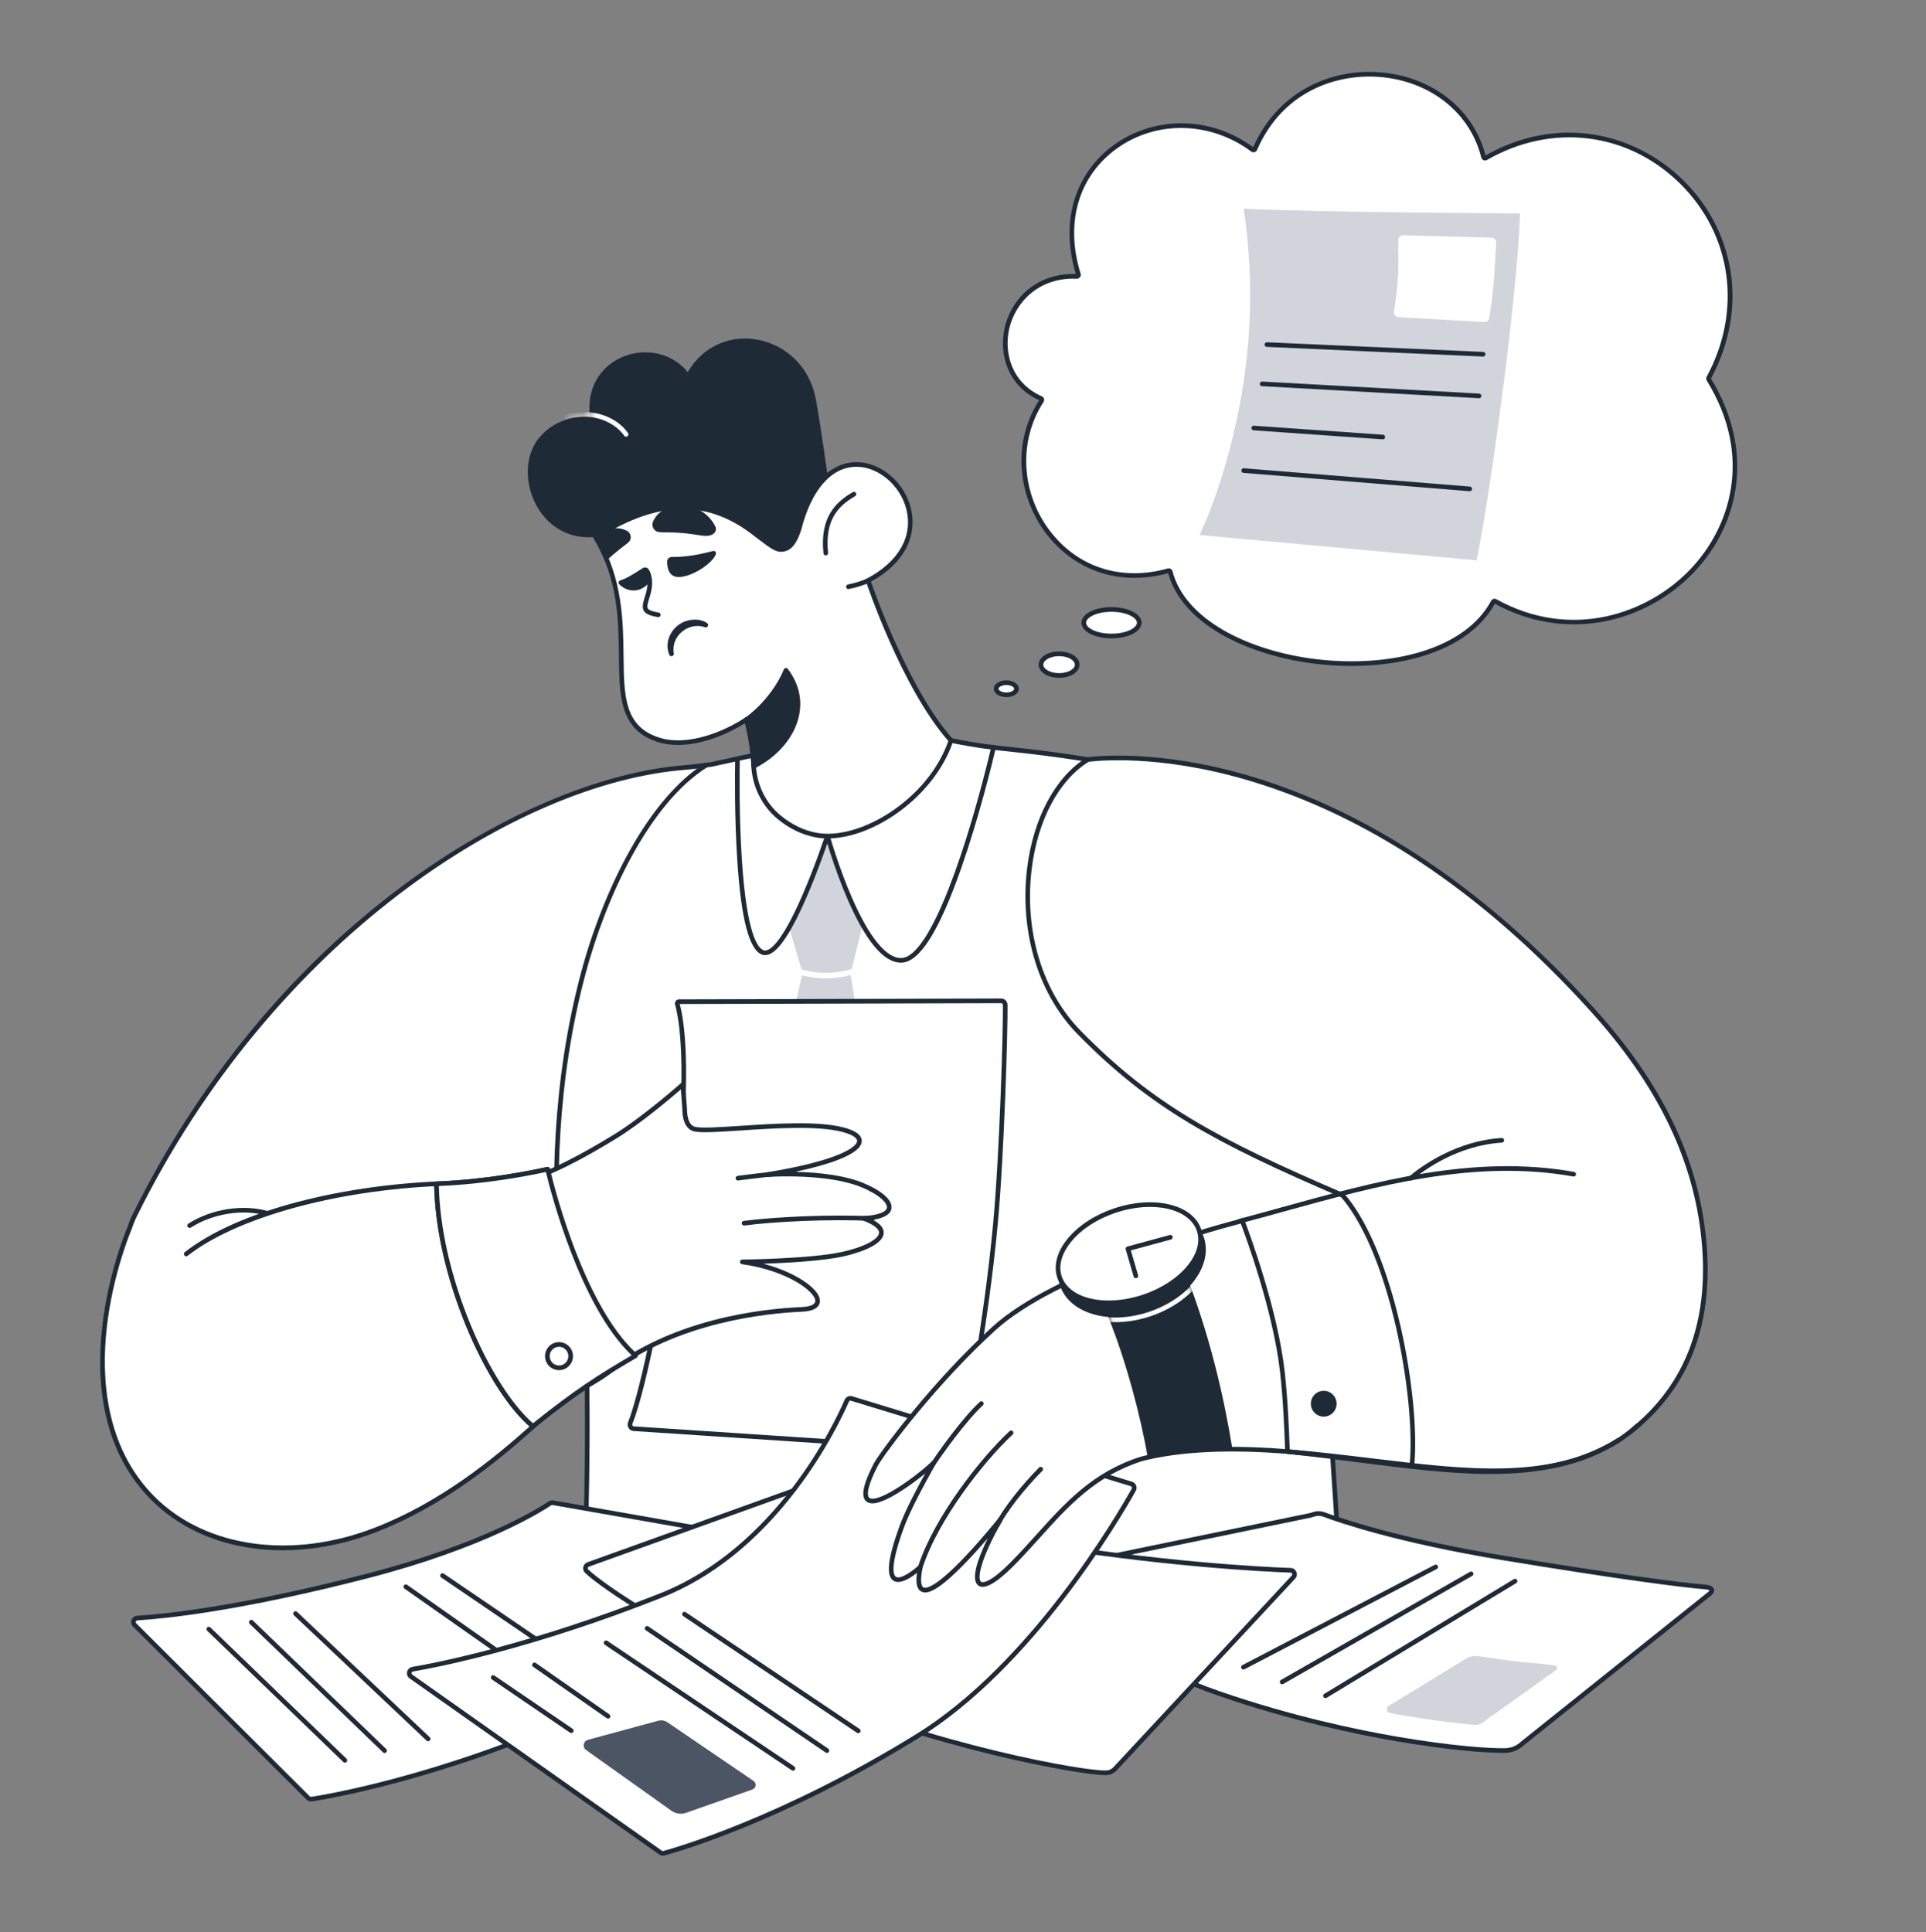 <svg width="302" height="303" viewBox="0 0 302 303" fill="none" xmlns="http://www.w3.org/2000/svg">
<rect x="0" y="0" width="302" height="303" fill="#808080" stroke="none"/>
<g clip-path="url(#clip0_608_2913)">
<path d="M168.844 43.338C157.025 42.857 153.558 58.22 163.209 62.484C163.242 62.498 163.272 62.52 163.295 62.547C163.319 62.573 163.337 62.605 163.348 62.64C163.358 62.674 163.36 62.711 163.355 62.747C163.35 62.782 163.337 62.816 163.317 62.847C155.03 75.55 166.261 94.262 183.195 89.499C183.226 89.49 183.259 89.487 183.292 89.491C183.324 89.495 183.356 89.506 183.384 89.522C183.412 89.538 183.437 89.56 183.457 89.587C183.477 89.613 183.491 89.643 183.499 89.674C187.628 105.64 225.85 109.897 234.125 94.391C234.14 94.363 234.161 94.337 234.186 94.316C234.211 94.296 234.24 94.28 234.271 94.271C234.302 94.262 234.335 94.259 234.367 94.262C234.4 94.266 234.431 94.276 234.459 94.292C256.218 106.326 282.25 82.732 267.935 59.499C267.913 59.462 267.9 59.42 267.899 59.377C267.898 59.334 267.908 59.291 267.928 59.253C280.49 35.984 255.48 11.864 232.979 24.769C232.946 24.788 232.909 24.799 232.871 24.801C232.833 24.803 232.795 24.797 232.76 24.782C232.725 24.767 232.694 24.744 232.669 24.714C232.645 24.685 232.627 24.651 232.618 24.613C228.706 8.83 204.164 6.317 196.775 23.366C196.76 23.4 196.738 23.431 196.71 23.455C196.682 23.479 196.649 23.497 196.613 23.507C196.577 23.516 196.54 23.518 196.503 23.511C196.467 23.504 196.432 23.488 196.403 23.466C182.914 13.453 163.356 24.558 169.091 43.017C169.103 43.055 169.106 43.096 169.099 43.135C169.092 43.174 169.075 43.211 169.051 43.242C169.027 43.274 168.996 43.299 168.96 43.316C168.924 43.333 168.884 43.34 168.844 43.338Z" fill="white"/>
<path d="M211.91 104.436C210.074 104.436 208.206 104.325 206.34 104.102C200.784 103.435 195.503 101.785 191.47 99.454C187.041 96.894 184.176 93.586 183.177 89.883C179.274 90.958 175.382 90.851 171.916 89.573C168.712 88.391 165.911 86.25 163.817 83.381C161.693 80.471 160.407 76.903 160.196 73.335C159.972 69.56 160.92 65.907 162.937 62.763C157.922 60.474 156.608 55.409 157.539 51.376C158.09 48.99 159.409 46.851 161.253 45.353C163.276 43.709 165.847 42.886 168.694 42.967C167.418 38.762 167.377 34.626 168.578 30.997C169.691 27.63 171.828 24.745 174.757 22.656C177.763 20.511 181.488 19.331 185.249 19.331H185.28C189.275 19.338 193.151 20.635 196.5 23.084C198.303 19 201.228 15.763 204.968 13.717C208.425 11.825 212.404 11.005 216.473 11.345C224.625 12.028 231.068 17.135 232.934 24.374C238.273 21.348 244.095 20.21 249.779 21.083C255.007 21.886 260.019 24.419 263.891 28.218C267.817 32.069 270.377 36.902 271.295 42.195C272.286 47.913 271.244 53.85 268.282 59.366C271.55 64.697 272.915 70.447 272.229 75.998C271.601 81.084 269.324 85.824 265.644 89.706C261.848 93.711 256.797 96.47 251.422 97.475C245.612 98.562 239.725 97.592 234.389 94.67C232.34 98.427 228.414 101.275 223.029 102.909C219.704 103.918 215.881 104.435 211.91 104.435V104.436ZM183.263 89.123C183.369 89.124 183.473 89.152 183.565 89.205C183.636 89.245 183.697 89.3 183.747 89.365C183.796 89.43 183.832 89.504 183.852 89.583C184.771 93.139 187.532 96.333 191.834 98.82C195.783 101.103 200.966 102.721 206.427 103.375C212.228 104.071 218.049 103.657 222.818 102.209C228.065 100.617 231.864 97.854 233.804 94.219C233.842 94.147 233.893 94.084 233.956 94.033C234.019 93.981 234.091 93.943 234.169 93.92C234.246 93.897 234.327 93.89 234.407 93.898C234.487 93.907 234.565 93.932 234.635 93.972C246.401 100.479 258.422 96.265 265.116 89.202C271.178 82.806 275.021 71.695 267.625 59.691C267.569 59.6 267.538 59.495 267.535 59.388C267.532 59.28 267.557 59.174 267.608 59.079C273.224 48.677 271.565 36.768 263.382 28.741C255.18 20.695 243.318 19.261 233.16 25.086C233.078 25.134 232.986 25.161 232.892 25.167C232.798 25.172 232.704 25.156 232.617 25.118C232.53 25.081 232.453 25.024 232.392 24.952C232.33 24.88 232.287 24.794 232.265 24.702C230.527 17.691 224.304 12.735 216.412 12.074C209.72 11.514 201.134 14.224 197.109 23.512C197.072 23.597 197.017 23.672 196.948 23.732C196.878 23.793 196.796 23.836 196.707 23.86C196.618 23.884 196.525 23.887 196.435 23.87C196.345 23.853 196.259 23.815 196.186 23.76C189.819 19.034 181.377 18.829 175.179 23.252C169.107 27.584 166.961 34.932 169.439 42.908C169.468 43.002 169.474 43.102 169.457 43.198C169.44 43.295 169.4 43.386 169.341 43.464C169.281 43.542 169.203 43.605 169.114 43.646C169.025 43.688 168.928 43.708 168.829 43.704C162.827 43.459 159.19 47.464 158.249 51.541C157.378 55.313 158.62 60.057 163.356 62.149C163.437 62.185 163.51 62.238 163.569 62.305C163.628 62.372 163.672 62.452 163.697 62.537C163.722 62.623 163.729 62.712 163.716 62.8C163.703 62.888 163.671 62.972 163.622 63.047C159.742 68.994 160.057 76.992 164.405 82.949C168.749 88.9 175.736 91.217 183.096 89.147C183.151 89.131 183.207 89.123 183.263 89.123L183.263 89.123Z" fill="#1F2A37"/>
<path d="M166.066 105.927C167.636 105.927 168.908 105.166 168.908 104.228C168.908 103.29 167.636 102.529 166.066 102.529C164.496 102.529 163.223 103.29 163.223 104.228C163.223 105.166 164.496 105.927 166.066 105.927Z" fill="white"/>
<path d="M166.066 106.293C164.268 106.293 162.859 105.386 162.859 104.228C162.859 103.07 164.268 102.164 166.066 102.164C167.864 102.164 169.273 103.07 169.273 104.228C169.273 105.386 167.864 106.293 166.066 106.293ZM166.066 102.895C164.584 102.895 163.588 103.584 163.588 104.228C163.588 104.872 164.584 105.561 166.066 105.561C167.548 105.561 168.544 104.872 168.544 104.228C168.544 103.584 167.548 102.895 166.066 102.895Z" fill="#1F2A37"/>
<path d="M157.795 108.956C158.678 108.956 159.394 108.532 159.394 108.008C159.394 107.485 158.678 107.06 157.795 107.06C156.912 107.06 156.196 107.485 156.196 108.008C156.196 108.532 156.912 108.956 157.795 108.956Z" fill="white"/>
<path d="M157.795 109.322C156.694 109.322 155.832 108.745 155.832 108.008C155.832 107.271 156.694 106.694 157.795 106.694C158.896 106.694 159.759 107.271 159.759 108.008C159.759 108.745 158.896 109.322 157.795 109.322H157.795ZM157.795 107.426C157.042 107.426 156.561 107.771 156.561 108.008C156.561 108.246 157.042 108.591 157.795 108.591C158.549 108.591 159.03 108.246 159.03 108.008C159.03 107.771 158.549 107.426 157.795 107.426Z" fill="#1F2A37"/>
<path d="M174.284 99.737C176.688 99.737 178.636 98.805 178.636 97.655C178.636 96.505 176.688 95.573 174.284 95.573C171.88 95.573 169.932 96.505 169.932 97.655C169.932 98.805 171.88 99.737 174.284 99.737Z" fill="white"/>
<path d="M174.284 100.103C171.639 100.103 169.567 99.028 169.567 97.655C169.567 96.282 171.639 95.207 174.284 95.207C176.929 95.207 179.001 96.282 179.001 97.655C179.001 99.028 176.929 100.103 174.284 100.103ZM174.284 95.939C171.934 95.939 170.296 96.843 170.296 97.655C170.296 98.467 171.934 99.372 174.284 99.372C176.634 99.372 178.272 98.467 178.272 97.655C178.272 96.843 176.634 95.939 174.284 95.939Z" fill="#1F2A37"/>
</g>
<g clip-path="url(#clip1_608_2913)">
<path d="M267.023 193.131C265.679 182.078 260.857 170.706 249.732 158.396C211.759 116.377 176.47 118.418 170.582 119.098C158.486 117.199 156.929 117.701 149.116 116.113C146.968 116.996 143.39 118.743 139.345 120.804C132.434 124.326 124.338 123.094 118.115 118.457C118.104 118.45 118.097 118.446 118.092 118.447L111.563 119.868C111.563 119.868 108.931 120.237 107.513 120.346C82.469 122.267 43.423 145.403 21.112 190.619C20.862 191.126 20.551 191.87 20.231 192.8V192.8C20.229 192.804 8.718 219.67 23.983 234.961C32.334 243.325 46.021 244.877 58.809 239.937C69.47 235.819 77.851 228.829 83.58 223.706C85.684 221.824 88.373 219.775 92.048 217.341C92.204 229.094 91.847 240.043 91.847 240.043C91.847 240.043 104.557 249.876 133.928 249.349C165.582 248.781 209.609 238.541 209.609 238.541C209.609 238.541 208.83 226.452 207.92 212.899L209.439 216.657L255.512 224.62C264.342 217.761 268.785 207.617 267.023 193.131Z" fill="white"/>
<path d="M131.7 249.733C117.658 249.733 107.719 247.321 101.754 245.237C94.927 242.853 91.756 240.433 91.624 240.331C91.579 240.296 91.542 240.25 91.518 240.198C91.493 240.146 91.481 240.088 91.483 240.031C91.487 239.923 91.825 229.373 91.693 218.015C88.466 220.176 85.887 222.131 83.821 223.978C77.69 229.46 69.322 236.267 58.939 240.277C52.517 242.758 45.859 243.63 39.684 242.799C33.344 241.946 27.826 239.325 23.726 235.218C20.195 231.682 17.798 227.236 16.602 222.004C15.649 217.833 15.453 213.158 16.021 208.107C16.975 199.619 19.764 192.97 19.893 192.665C20.188 191.812 20.505 191.028 20.786 190.458C31.001 169.756 45.623 151.946 63.071 138.954C77.881 127.927 94.07 121.012 107.485 119.983C108.824 119.88 111.294 119.538 111.499 119.51L118.015 118.091C118.024 118.089 118.032 118.087 118.04 118.086C118.111 118.076 118.219 118.081 118.332 118.165C124.693 122.904 132.682 123.791 139.181 120.479C143.73 118.161 147.027 116.578 148.978 115.776C149.044 115.749 149.117 115.742 149.188 115.756C153.295 116.591 155.709 116.85 158.766 117.179C161.499 117.472 164.897 117.838 170.589 118.73C173.512 118.399 183.907 117.723 198.237 122.388C206.382 125.04 214.502 128.99 222.371 134.128C231.954 140.385 241.25 148.468 250.001 158.152C255.413 164.14 259.46 170.004 262.373 176.077C265.025 181.608 266.665 187.172 267.384 193.087C268.245 200.174 267.638 206.492 265.578 211.866C263.625 216.964 260.313 221.351 255.735 224.908C255.695 224.939 255.649 224.961 255.6 224.974C255.551 224.986 255.5 224.988 255.451 224.979L209.377 217.016C209.316 217.006 209.259 216.98 209.211 216.941C209.163 216.902 209.125 216.852 209.102 216.794L208.434 215.141C209.268 227.61 209.964 238.404 209.971 238.518C209.977 238.604 209.952 238.689 209.9 238.759C209.849 238.828 209.775 238.877 209.691 238.896C209.581 238.922 198.503 241.488 183.701 244.091C170.036 246.494 150.309 249.419 133.934 249.713C133.179 249.727 132.433 249.733 131.7 249.733L131.7 249.733ZM92.215 239.862C92.914 240.359 96.108 242.499 102.037 244.565C108.252 246.73 118.83 249.255 133.922 248.985C163.812 248.448 205.284 239.154 209.226 238.255C208.68 229.811 208.123 221.367 207.557 212.924C207.552 212.837 207.577 212.752 207.628 212.682C207.68 212.613 207.754 212.564 207.838 212.544C207.922 212.525 208.011 212.536 208.087 212.576C208.164 212.616 208.224 212.682 208.256 212.762L209.699 216.333L255.416 224.234C264.517 217.096 268.301 206.647 266.663 193.175C265.197 181.123 259.571 169.826 249.463 158.641C233.482 140.957 216.172 128.993 198.013 123.081C183.741 118.435 173.44 119.134 170.623 119.46C170.591 119.463 170.558 119.463 170.526 119.457C164.822 118.562 161.421 118.197 158.688 117.903C155.64 117.575 153.226 117.316 149.152 116.492C147.207 117.3 143.964 118.859 139.51 121.129C132.803 124.546 124.58 123.665 118.015 118.836L111.64 120.224C111.631 120.226 111.622 120.228 111.613 120.229C111.505 120.244 108.954 120.6 107.541 120.709C80.928 122.75 42.806 147.475 21.437 190.781C21.167 191.328 20.861 192.087 20.574 192.919C20.571 192.927 20.568 192.935 20.565 192.944C20.536 193.01 17.69 199.728 16.74 208.214C15.869 215.998 16.463 226.913 24.24 234.703C32.205 242.681 45.723 244.602 58.678 239.597C68.951 235.629 77.253 228.875 83.338 223.434C85.547 221.459 88.331 219.366 91.848 217.037C91.903 217.001 91.966 216.98 92.031 216.977C92.096 216.974 92.16 216.989 92.218 217.019C92.276 217.05 92.324 217.095 92.358 217.151C92.392 217.207 92.41 217.271 92.411 217.336C92.554 228.117 92.262 238.342 92.215 239.862Z" fill="#1F2A37"/>
<path d="M135.22 145.232C134.662 147.476 134.104 149.717 133.546 151.961C130.83 152.759 128.136 152.723 125.683 152.031C125.007 149.746 124.331 147.459 123.655 145.173C124.215 144.389 124.745 143.583 125.24 142.756C127.341 138.719 128.871 135.226 129.603 132.175C131.036 135.822 131.043 137.155 135.22 145.232ZM147.897 213.642C143.702 218.54 139.505 223.438 135.311 228.335L121.861 216.41C119.537 195.189 120.854 173.725 125.755 152.95C128.213 153.584 130.825 153.591 133.398 152.904C136.53 173.493 141.381 193.823 147.897 213.642Z" fill="#D1D5DB"/>
<path d="M106.462 157.077C106.281 157.078 106.152 157.264 106.206 157.448C106.683 159.103 108.322 166.613 106.02 185.981C103.574 206.556 100.22 219.762 98.83 223.129C98.659 223.544 98.927 224.014 99.351 224.04L149.849 227.376C150.111 227.392 150.354 227.227 150.45 226.965C151.501 224.096 154.643 207.375 156.072 192.071C157.092 181.142 157.674 161.417 157.616 157.585C157.611 157.229 157.34 156.945 157.007 156.946L106.462 157.077Z" fill="white"/>
<path d="M149.886 227.741C149.866 227.741 149.846 227.74 149.826 227.739L99.327 224.403C99.017 224.384 98.742 224.216 98.572 223.943C98.484 223.802 98.432 223.642 98.418 223.475C98.405 223.309 98.431 223.143 98.495 222.989C99.759 219.926 103.175 206.841 105.659 185.937C107.93 166.838 106.385 159.38 105.857 157.549C105.829 157.45 105.823 157.346 105.841 157.245C105.86 157.144 105.901 157.049 105.962 156.966C106.082 156.806 106.264 156.713 106.461 156.713L157.006 156.582H157.009C157.536 156.582 157.972 157.029 157.98 157.579C158.036 161.321 157.474 180.963 156.434 192.105C155.016 207.289 151.882 224.112 150.791 227.09C150.646 227.485 150.287 227.741 149.886 227.741L149.886 227.741ZM106.581 157.441C107.141 159.457 108.63 167.098 106.381 186.024C103.976 206.251 100.679 219.603 99.166 223.268C99.146 223.314 99.138 223.365 99.142 223.416C99.146 223.466 99.162 223.515 99.188 223.558C99.214 223.599 99.272 223.67 99.374 223.676L149.872 227.012C149.973 227.018 150.069 226.949 150.109 226.839C151.189 223.891 154.298 207.167 155.71 192.037C156.749 180.918 157.309 161.323 157.253 157.59C157.251 157.436 157.141 157.31 157.008 157.31H157.008L106.581 157.441Z" fill="#1F2A37"/>
<path d="M21.112 254.821C20.724 254.434 20.973 253.77 21.518 253.736C25.417 253.498 37.331 252.374 57.702 247.106C75.776 242.433 84.797 236.71 86.236 235.745C86.371 235.655 86.535 235.62 86.695 235.648L128.746 243.038C129.27 243.13 129.456 243.789 129.055 244.14C125.121 247.592 109.824 260.463 91.538 268.689C69.024 278.817 51.4 281.744 48.857 282.129C48.759 282.144 48.66 282.136 48.566 282.105C48.472 282.074 48.387 282.022 48.317 281.952L21.112 254.821Z" fill="white"/>
<path d="M48.764 282.5C48.501 282.5 48.248 282.396 48.061 282.21L20.856 255.079C20.573 254.797 20.485 254.39 20.626 254.016C20.766 253.643 21.099 253.397 21.496 253.372C25.637 253.119 37.447 251.967 57.611 246.753C75.509 242.126 84.427 236.519 86.034 235.442C86.246 235.299 86.506 235.244 86.757 235.289L128.809 242.679C128.994 242.71 129.167 242.794 129.307 242.921C129.447 243.048 129.547 243.212 129.597 243.394C129.649 243.576 129.648 243.768 129.594 243.949C129.54 244.129 129.436 244.291 129.294 244.414C125.074 248.116 109.89 260.832 91.686 269.021C68.931 279.258 50.893 282.189 48.911 282.489C48.862 282.497 48.813 282.5 48.764 282.5ZM21.368 254.562L48.573 281.693C48.602 281.723 48.639 281.746 48.678 281.759C48.718 281.772 48.761 281.775 48.803 281.769C50.774 281.47 68.722 278.554 91.389 268.357C109.501 260.209 124.615 247.551 128.816 243.866C128.931 243.765 128.912 243.64 128.898 243.591C128.884 243.541 128.835 243.423 128.683 243.396L86.632 236.007C86.564 235.995 86.494 236.009 86.437 236.048C84.814 237.136 75.804 242.802 57.793 247.459C37.567 252.688 25.702 253.845 21.54 254.1C21.383 254.109 21.324 254.224 21.305 254.273C21.287 254.323 21.255 254.45 21.368 254.562L21.368 254.562Z" fill="#1F2A37"/>
<path d="M60.304 274.895C60.211 274.895 60.12 274.858 60.053 274.793L39.153 254.65C39.119 254.617 39.091 254.577 39.072 254.533C39.053 254.49 39.043 254.442 39.042 254.395C39.041 254.347 39.049 254.299 39.067 254.255C39.084 254.21 39.11 254.169 39.143 254.135C39.176 254.1 39.215 254.073 39.259 254.054C39.303 254.034 39.35 254.024 39.398 254.023C39.445 254.022 39.493 254.031 39.537 254.048C39.581 254.065 39.622 254.092 39.657 254.125L60.556 274.268C60.608 274.318 60.645 274.383 60.66 274.454C60.675 274.525 60.669 274.599 60.642 274.666C60.614 274.734 60.568 274.791 60.508 274.832C60.448 274.873 60.377 274.895 60.304 274.895ZM67.132 273.047C67.042 273.047 66.953 273.014 66.883 272.948L46.083 253.297C46.013 253.23 45.972 253.139 45.969 253.042C45.967 252.946 46.002 252.852 46.068 252.782C46.134 252.711 46.225 252.67 46.322 252.667C46.418 252.664 46.511 252.7 46.581 252.766L67.381 272.418C67.434 272.468 67.471 272.533 67.486 272.604C67.502 272.675 67.496 272.749 67.469 272.817C67.443 272.885 67.396 272.943 67.336 272.984C67.276 273.025 67.205 273.047 67.132 273.047H67.132ZM87.546 265.979C87.472 265.979 87.399 265.956 87.338 265.913L63.428 249.126C63.388 249.099 63.354 249.064 63.328 249.023C63.302 248.983 63.285 248.938 63.276 248.89C63.267 248.843 63.268 248.795 63.279 248.748C63.289 248.701 63.308 248.656 63.336 248.617C63.363 248.577 63.398 248.544 63.439 248.518C63.479 248.492 63.525 248.475 63.572 248.467C63.619 248.459 63.667 248.46 63.714 248.471C63.761 248.481 63.805 248.501 63.844 248.529L87.754 265.317C87.818 265.361 87.865 265.425 87.89 265.498C87.915 265.571 87.916 265.651 87.893 265.725C87.869 265.799 87.823 265.863 87.761 265.909C87.698 265.955 87.623 265.979 87.546 265.979L87.546 265.979ZM54.08 276.411C53.986 276.412 53.896 276.375 53.828 276.31L32.493 255.734C32.459 255.701 32.431 255.661 32.412 255.618C32.393 255.574 32.383 255.527 32.382 255.479C32.381 255.431 32.389 255.383 32.407 255.339C32.424 255.294 32.45 255.254 32.483 255.219C32.516 255.185 32.555 255.157 32.599 255.138C32.643 255.119 32.69 255.108 32.738 255.107C32.785 255.106 32.833 255.115 32.877 255.132C32.922 255.15 32.962 255.176 32.996 255.209L54.331 275.785C54.384 275.835 54.42 275.9 54.435 275.971C54.45 276.042 54.444 276.116 54.417 276.183C54.39 276.251 54.343 276.309 54.283 276.349C54.223 276.39 54.152 276.412 54.08 276.412V276.411ZM92.954 263.475C92.884 263.475 92.813 263.455 92.751 263.412L69.18 247.372C69.141 247.345 69.107 247.311 69.081 247.271C69.054 247.231 69.036 247.186 69.027 247.139C69.018 247.092 69.019 247.044 69.028 246.997C69.038 246.95 69.057 246.906 69.084 246.866C69.11 246.827 69.144 246.793 69.184 246.766C69.224 246.74 69.269 246.722 69.316 246.713C69.362 246.704 69.411 246.704 69.457 246.714C69.504 246.724 69.549 246.743 69.588 246.769L93.158 262.809C93.223 262.853 93.271 262.916 93.297 262.99C93.323 263.064 93.325 263.144 93.302 263.218C93.279 263.293 93.233 263.358 93.17 263.404C93.108 263.45 93.032 263.475 92.954 263.475Z" fill="#1F2A37"/>
<path d="M268.14 249.873C268.811 249.228 268.143 248.923 267.404 248.865C263.284 248.542 251.998 246.997 235.832 244.327C219.25 241.589 209.973 238.388 207.632 237.508C206.571 237.11 205.909 237.537 205.489 237.621L161.002 246.8C159.201 247.16 159.645 248.432 161.226 249.369C166.872 252.714 176.595 260.55 191.269 265.609C211.788 272.683 230.623 274.599 236.004 274.508C237.032 274.49 238.015 274.084 238.758 273.371L268.14 249.873Z" fill="white"/>
<path d="M235.623 274.875C232.786 274.875 226.976 274.418 219.253 273.104C212.624 271.977 202.368 269.821 191.15 265.953C179.766 262.029 171.19 256.332 165.514 252.563C163.798 251.423 162.316 250.438 161.041 249.683C159.95 249.036 159.368 248.239 159.485 247.551C159.551 247.164 159.855 246.657 160.931 246.442L205.415 237.264C205.485 237.25 205.576 237.22 205.68 237.185C206.128 237.035 206.806 236.809 207.759 237.167C210.159 238.069 219.28 241.225 235.891 243.968C253.429 246.864 263.843 248.22 267.432 248.502C267.843 248.535 268.561 248.664 268.741 249.171C268.817 249.385 268.818 249.726 268.39 250.136C268.383 250.144 268.374 250.151 268.366 250.158L238.997 273.645C238.185 274.418 237.125 274.854 236.009 274.872C235.887 274.875 235.758 274.876 235.622 274.876L235.623 274.875ZM206.759 237.705C206.421 237.705 206.148 237.797 205.909 237.876C205.787 237.917 205.672 237.956 205.559 237.978L161.075 247.156C160.557 247.26 160.239 247.448 160.201 247.673C160.152 247.965 160.509 248.521 161.411 249.056C162.701 249.82 164.191 250.81 165.916 251.955C171.897 255.928 180.09 261.37 191.386 265.264C202.558 269.116 212.772 271.263 219.374 272.386C227.418 273.755 233.357 274.189 235.997 274.144C236.935 274.128 237.827 273.76 238.507 273.108C238.515 273.1 238.523 273.093 238.531 273.086L267.9 249.599C268 249.501 268.035 249.439 268.047 249.41C267.986 249.356 267.774 249.26 267.375 249.229C263.772 248.946 253.333 247.587 235.773 244.687C219.097 241.934 209.92 238.758 207.504 237.85C207.224 237.744 206.978 237.706 206.759 237.706V237.705Z" fill="#1F2A37"/>
<path d="M217.738 267.517C217.279 267.806 217.401 268.507 217.93 268.622C219.227 268.905 221.38 269.226 222.986 269.479C225.69 269.905 228.823 270.247 230.585 270.436C231.421 270.525 231.912 270.548 232.584 270.04L243.901 261.957C244.357 261.612 244.193 261.235 243.629 261.148C242.429 260.963 239.912 260.744 238.317 260.599C236.701 260.453 233.139 259.896 231.716 259.703C231.077 259.617 230.427 259.758 229.881 260.102L217.738 267.517H217.738Z" fill="#D1D5DB"/>
<path d="M207.835 266.294C207.756 266.294 207.679 266.268 207.615 266.22C207.552 266.172 207.506 266.104 207.485 266.027C207.464 265.951 207.468 265.869 207.497 265.795C207.527 265.721 207.579 265.659 207.647 265.618L237.384 247.625C237.466 247.578 237.563 247.565 237.655 247.589C237.747 247.613 237.825 247.672 237.874 247.753C237.923 247.835 237.938 247.932 237.917 248.025C237.895 248.117 237.839 248.197 237.759 248.249L208.022 266.241C207.966 266.276 207.901 266.294 207.835 266.294ZM201.042 264.12C200.962 264.12 200.884 264.093 200.821 264.044C200.757 263.995 200.712 263.927 200.691 263.849C200.671 263.771 200.676 263.689 200.707 263.615C200.738 263.541 200.793 263.479 200.862 263.439L230.491 246.488C230.532 246.464 230.578 246.448 230.625 246.442C230.673 246.436 230.721 246.439 230.768 246.451C230.814 246.464 230.857 246.485 230.895 246.515C230.933 246.544 230.965 246.581 230.989 246.623C231.012 246.664 231.028 246.71 231.033 246.758C231.039 246.806 231.036 246.854 231.023 246.901C231.01 246.947 230.988 246.99 230.959 247.028C230.929 247.066 230.892 247.097 230.85 247.121L201.222 264.072C201.167 264.103 201.105 264.12 201.042 264.12ZM194.971 261.806C194.889 261.807 194.81 261.779 194.746 261.729C194.682 261.679 194.637 261.608 194.617 261.529C194.598 261.449 194.606 261.366 194.639 261.292C194.673 261.217 194.731 261.156 194.803 261.119L224.959 245.391C225.045 245.346 225.144 245.337 225.236 245.367C225.282 245.381 225.324 245.404 225.36 245.435C225.397 245.466 225.427 245.503 225.449 245.546C225.471 245.588 225.484 245.635 225.489 245.682C225.493 245.73 225.487 245.778 225.473 245.824C225.459 245.869 225.436 245.912 225.405 245.948C225.374 245.985 225.337 246.015 225.294 246.037L195.138 261.765C195.084 261.793 195.027 261.806 194.971 261.806Z" fill="#1F2A37"/>
<path d="M202.792 247.337C203.194 246.948 202.934 246.265 202.376 246.246C197.601 246.076 181.793 245.277 160.365 241.739C142.918 238.858 136.119 232.045 134.752 230.47C134.669 230.375 134.559 230.306 134.437 230.274C134.314 230.241 134.185 230.247 134.065 230.289L92.224 245.332C91.777 245.49 91.653 246.065 91.997 246.391C94.608 248.867 105.797 256.487 123.813 264.281C147.038 274.33 170.77 278.182 173.51 277.995C173.659 277.985 174.197 278.002 174.819 277.404L202.792 247.337Z" fill="white"/>
<path d="M173.287 278.366C169.411 278.366 145.947 274.254 123.669 264.616C105.631 256.812 94.374 249.146 91.748 246.656C91.623 246.539 91.531 246.391 91.481 246.228C91.43 246.065 91.422 245.891 91.458 245.724C91.493 245.556 91.571 245.399 91.684 245.271C91.797 245.142 91.941 245.044 92.103 244.988L133.943 229.946C134.332 229.809 134.757 229.921 135.026 230.231C135.704 231.012 137.711 233.068 141.705 235.296C146.76 238.116 153.058 240.163 160.424 241.379C181.984 244.94 197.995 245.725 202.389 245.881C202.795 245.896 203.137 246.141 203.283 246.522C203.427 246.899 203.339 247.309 203.052 247.592L175.085 277.653C175.08 277.658 175.075 277.662 175.071 277.667C174.393 278.318 173.768 278.347 173.563 278.357L173.534 278.359C173.452 278.364 173.37 278.366 173.287 278.366ZM134.277 230.617C134.246 230.617 134.216 230.622 134.186 230.633L92.346 245.675C92.302 245.69 92.262 245.716 92.231 245.751C92.2 245.786 92.178 245.829 92.169 245.875C92.159 245.92 92.161 245.967 92.174 246.011C92.188 246.055 92.213 246.095 92.247 246.126C94.842 248.587 106.008 256.181 123.956 263.947C146.666 273.772 170.532 277.832 173.485 277.632L173.529 277.629C173.695 277.622 174.083 277.603 174.561 277.148L202.527 247.089C202.531 247.084 202.535 247.08 202.54 247.075C202.656 246.962 202.624 246.833 202.605 246.783C202.586 246.732 202.524 246.615 202.363 246.61C197.959 246.453 181.908 245.666 160.306 242.099C152.857 240.869 146.48 238.794 141.352 235.933C137.257 233.649 135.181 231.519 134.478 230.71C134.453 230.681 134.422 230.657 134.387 230.641C134.353 230.625 134.315 230.617 134.276 230.617L134.277 230.617Z" fill="#1F2A37"/>
<path d="M64.445 262.904C63.985 262.577 64.147 261.856 64.702 261.76C69.204 260.985 83.661 258.101 103.59 250.216C122.038 242.917 131.276 223.126 132.773 219.664C132.835 219.521 132.947 219.406 133.088 219.341C133.229 219.276 133.389 219.265 133.538 219.311L177.404 232.706C177.791 232.824 177.971 233.27 177.773 233.623C175.365 237.92 161.754 261.216 143.764 272.303C122.744 285.259 106.454 289.975 104.112 290.614C104.022 290.639 103.927 290.643 103.835 290.627C103.743 290.61 103.656 290.574 103.58 290.519L64.445 262.904Z" fill="white"/>
<path d="M103.945 291.001C103.739 291.001 103.538 290.936 103.37 290.816L64.235 263.201L64.234 263.201C63.899 262.962 63.748 262.565 63.839 262.163C63.929 261.762 64.237 261.47 64.641 261.401C68.665 260.708 83.358 257.829 103.457 249.877C121.662 242.674 130.794 223.325 132.44 219.519C132.537 219.294 132.714 219.113 132.936 219.01C133.158 218.908 133.41 218.89 133.644 218.962L177.51 232.357C177.653 232.401 177.784 232.475 177.894 232.577C178.004 232.678 178.09 232.803 178.145 232.942C178.201 233.08 178.225 233.229 178.215 233.378C178.206 233.527 178.163 233.672 178.089 233.802C175.548 238.336 161.961 261.516 143.954 272.613C135.088 278.078 126.044 282.721 117.072 286.414C110.108 289.281 105.464 290.623 104.207 290.966C104.122 290.989 104.034 291.001 103.945 291.001ZM64.653 262.606L103.789 290.221C103.821 290.245 103.859 290.261 103.898 290.268C103.937 290.275 103.978 290.273 104.017 290.263C105.837 289.766 122.414 285.034 143.574 271.993C161.428 260.989 174.931 237.951 177.456 233.445C177.476 233.41 177.488 233.371 177.491 233.331C177.493 233.29 177.487 233.25 177.471 233.213C177.457 233.175 177.433 233.141 177.403 233.114C177.373 233.086 177.338 233.066 177.299 233.054L133.432 219.659C133.369 219.64 133.301 219.644 133.241 219.672C133.181 219.699 133.133 219.748 133.107 219.809C132.389 221.468 129.672 227.374 124.827 233.722C118.672 241.786 111.572 247.449 103.724 250.555C83.56 258.532 68.805 261.423 64.763 262.119C64.604 262.146 64.559 262.272 64.547 262.325C64.537 262.366 64.517 262.509 64.654 262.606L64.653 262.605V262.606Z" fill="#1F2A37"/>
<path d="M105.216 283.906L91.88 274.416C91.272 273.961 91.469 273.001 92.206 272.823L103.275 269.819C103.5 269.765 103.734 269.756 103.963 269.795C104.191 269.833 104.409 269.918 104.605 270.043L118.064 279.215C118.714 279.631 118.595 280.449 117.853 280.661L107.466 284.321C107.085 284.43 106.683 284.449 106.293 284.378C105.902 284.306 105.534 284.144 105.216 283.906L105.216 283.906Z" fill="#4B5563"/>
<path d="M95.343 269.502C95.269 269.502 95.196 269.479 95.136 269.437L83.596 261.376C83.518 261.321 83.465 261.236 83.449 261.142C83.432 261.047 83.454 260.95 83.508 260.871C83.563 260.792 83.647 260.738 83.741 260.721C83.835 260.704 83.932 260.724 84.011 260.778L95.551 268.839C95.614 268.883 95.662 268.946 95.687 269.02C95.712 269.093 95.713 269.173 95.689 269.247C95.666 269.321 95.62 269.386 95.558 269.431C95.496 269.477 95.42 269.502 95.343 269.502ZM124.338 277.668C124.267 277.668 124.196 277.646 124.137 277.606L94.831 257.922C94.791 257.895 94.757 257.861 94.73 257.821C94.703 257.781 94.685 257.737 94.675 257.69C94.666 257.643 94.666 257.594 94.675 257.547C94.684 257.5 94.703 257.455 94.73 257.415C94.756 257.375 94.79 257.341 94.83 257.315C94.87 257.288 94.915 257.27 94.962 257.261C95.009 257.251 95.057 257.252 95.104 257.261C95.151 257.271 95.195 257.29 95.235 257.316L124.541 277.001C124.606 277.044 124.655 277.107 124.681 277.181C124.707 277.255 124.709 277.335 124.686 277.41C124.664 277.484 124.618 277.55 124.555 277.596C124.492 277.643 124.416 277.668 124.338 277.668ZM129.662 274.882C129.59 274.882 129.519 274.86 129.459 274.819L101.269 255.656C101.229 255.63 101.195 255.595 101.168 255.555C101.142 255.515 101.123 255.471 101.114 255.423C101.105 255.376 101.105 255.328 101.114 255.281C101.124 255.233 101.143 255.189 101.17 255.149C101.197 255.109 101.231 255.075 101.271 255.049C101.311 255.022 101.356 255.004 101.403 254.995C101.45 254.986 101.499 254.987 101.546 254.997C101.593 255.007 101.637 255.026 101.676 255.053L129.866 274.216C129.931 274.26 129.98 274.323 130.005 274.396C130.031 274.47 130.033 274.55 130.01 274.625C129.987 274.699 129.941 274.764 129.878 274.811C129.816 274.857 129.74 274.882 129.662 274.882H129.662ZM89.57 271.757C89.5 271.757 89.429 271.736 89.366 271.694L77.125 263.36C77.045 263.306 76.99 263.222 76.972 263.127C76.954 263.032 76.974 262.934 77.028 262.854C77.082 262.774 77.166 262.719 77.26 262.701C77.355 262.683 77.453 262.703 77.532 262.757L89.774 271.091C89.839 271.135 89.887 271.198 89.913 271.272C89.939 271.345 89.941 271.425 89.918 271.5C89.895 271.574 89.849 271.639 89.786 271.686C89.724 271.732 89.648 271.757 89.57 271.757ZM134.576 271.79C134.504 271.79 134.433 271.768 134.374 271.728L107.122 253.428C107.082 253.401 107.048 253.367 107.022 253.327C106.996 253.287 106.977 253.243 106.968 253.196C106.959 253.149 106.959 253.101 106.968 253.054C106.977 253.007 106.996 252.962 107.022 252.922C107.049 252.883 107.083 252.848 107.123 252.822C107.162 252.795 107.207 252.777 107.254 252.768C107.3 252.758 107.349 252.758 107.395 252.768C107.442 252.777 107.487 252.796 107.526 252.822L134.778 271.123C134.843 271.166 134.892 271.229 134.918 271.303C134.944 271.376 134.946 271.457 134.923 271.531C134.901 271.606 134.855 271.672 134.792 271.718C134.729 271.765 134.653 271.79 134.576 271.79Z" fill="#1F2A37"/>
<path d="M207.563 222.15C208.678 222.15 209.582 221.243 209.582 220.124C209.582 219.006 208.678 218.099 207.563 218.099C206.447 218.099 205.543 219.006 205.543 220.124C205.543 221.243 206.447 222.15 207.563 222.15Z" fill="#1F2A37"/>
<path d="M265.545 206.984C263.627 212.275 259.763 220.68 253.795 225.854C240.341 234.325 222.419 229.316 201.884 227.628C195.474 227.102 186.349 226.853 178.987 228.774C169.343 231.848 164.963 239.004 158.634 245.34C152.306 251.677 151.324 247.962 156.858 238.282C156.545 238.675 141.987 256.923 144.317 245.724C144.317 245.724 136.436 253.095 141.365 239.501C142.475 236.438 144.966 232.002 146.418 229.37C144.125 231.734 131.275 241.478 137.344 229.641C138.735 227.247 146.941 216.41 155.866 208.314C164.211 200.743 182.919 194.557 194.778 191.424C211.141 187.061 228.933 180.952 246.763 184.134L265.545 206.984Z" fill="white"/>
<path d="M145.949 230.496C145.883 230.496 145.82 230.478 145.764 230.445C145.708 230.412 145.662 230.364 145.63 230.306C145.599 230.249 145.584 230.184 145.586 230.119C145.588 230.054 145.608 229.99 145.643 229.935C146.971 227.857 150.824 222.43 153.627 219.84C153.662 219.806 153.703 219.78 153.748 219.763C153.793 219.746 153.841 219.738 153.889 219.739C153.937 219.741 153.985 219.752 154.029 219.772C154.072 219.792 154.112 219.821 154.144 219.857C154.177 219.892 154.202 219.934 154.219 219.979C154.235 220.025 154.242 220.073 154.24 220.121C154.238 220.17 154.226 220.217 154.205 220.261C154.184 220.304 154.155 220.343 154.119 220.376C151.52 222.777 147.715 228.043 146.255 230.328C146.222 230.38 146.176 230.422 146.123 230.452C146.069 230.481 146.01 230.496 145.949 230.496Z" fill="#1F2A37"/>
<path d="M158.551 224.686C154.421 228.51 146.923 237.717 144.317 245.724L158.551 224.686Z" fill="white"/>
<path d="M144.317 246.089C144.26 246.089 144.203 246.075 144.152 246.049C144.101 246.023 144.057 245.985 144.023 245.938C143.99 245.892 143.967 245.838 143.959 245.781C143.95 245.724 143.954 245.666 143.972 245.611C146.517 237.793 153.885 228.512 158.304 224.418C158.376 224.355 158.468 224.323 158.563 224.328C158.658 224.333 158.747 224.374 158.811 224.444C158.876 224.514 158.91 224.607 158.908 224.702C158.905 224.797 158.865 224.887 158.797 224.953C154.435 228.993 147.167 238.144 144.663 245.837C144.639 245.91 144.593 245.974 144.531 246.019C144.469 246.064 144.394 246.089 144.317 246.089ZM156.364 239.513C156.302 239.513 156.24 239.497 156.186 239.466C156.131 239.435 156.086 239.391 156.053 239.337C156.021 239.283 156.003 239.222 156.001 239.159C156 239.097 156.014 239.035 156.043 238.979C157.321 236.541 160.023 233.067 162.927 230.13C162.994 230.061 163.087 230.022 163.183 230.022C163.279 230.021 163.372 230.059 163.44 230.127C163.509 230.195 163.547 230.288 163.548 230.385C163.548 230.481 163.51 230.574 163.443 230.643C160.586 233.533 157.933 236.939 156.686 239.318C156.655 239.377 156.609 239.426 156.552 239.461C156.495 239.495 156.43 239.513 156.364 239.513ZM233.701 231.142C227.284 231.142 220.343 230.255 212.934 229.31C209.345 228.851 205.633 228.377 201.848 227.991C201.53 227.951 201.519 227.683 201.508 227.423C201.502 227.28 201.494 227.069 201.484 226.801C201.411 224.817 201.218 219.548 200.714 215.134C199.608 205.455 195.284 193.772 194.429 191.528C194.395 191.438 194.399 191.338 194.438 191.25C194.478 191.163 194.55 191.094 194.639 191.06C194.729 191.026 194.828 191.028 194.916 191.067C195.003 191.106 195.072 191.178 195.107 191.267C195.968 193.526 200.32 205.286 201.436 215.052C201.943 219.493 202.137 224.783 202.21 226.774C202.217 226.971 202.224 227.155 202.23 227.297C205.912 227.678 209.527 228.14 213.026 228.587C228.973 230.623 242.745 232.381 253.602 225.546C253.642 225.52 253.687 225.503 253.734 225.495C253.781 225.487 253.829 225.488 253.876 225.499C253.922 225.51 253.966 225.529 254.005 225.557C254.044 225.585 254.077 225.62 254.103 225.66C254.128 225.701 254.145 225.746 254.153 225.793C254.161 225.84 254.16 225.889 254.149 225.935C254.138 225.982 254.119 226.026 254.091 226.065C254.063 226.104 254.028 226.137 253.988 226.163C248.013 229.925 241.217 231.141 233.701 231.141V231.142Z" fill="#1F2A37"/>
<path d="M207.563 222.15C208.678 222.15 209.582 221.243 209.582 220.124C209.582 219.006 208.678 218.099 207.563 218.099C206.447 218.099 205.543 219.006 205.543 220.124C205.543 221.243 206.447 222.15 207.563 222.15Z" fill="#1F2A37"/>
<path d="M194.439 191.849C194.351 191.849 194.266 191.816 194.2 191.758C194.134 191.7 194.092 191.619 194.081 191.532C194.069 191.444 194.09 191.355 194.139 191.282C194.188 191.209 194.262 191.156 194.347 191.133C196.506 190.56 198.738 189.942 200.897 189.345C215.766 185.23 231.142 180.976 246.827 183.775C246.921 183.793 247.004 183.847 247.059 183.926C247.113 184.005 247.135 184.102 247.118 184.197C247.101 184.291 247.048 184.376 246.969 184.431C246.891 184.486 246.794 184.508 246.7 184.492C231.177 181.722 215.882 185.954 201.09 190.047C198.929 190.645 196.695 191.263 194.532 191.837C194.502 191.845 194.471 191.849 194.439 191.849Z" fill="#1F2A37"/>
<path d="M221.377 230.336C221.326 230.336 221.276 230.325 221.229 230.305C221.183 230.284 221.141 230.254 221.107 230.216C221.073 230.178 221.047 230.133 221.031 230.084C221.016 230.036 221.01 229.985 221.015 229.934C221.564 224.69 220.732 216.128 218.896 208.122C216.742 198.729 213.593 191.381 210.028 187.431C209.996 187.396 209.972 187.355 209.956 187.309C209.94 187.264 209.933 187.217 209.935 187.169C209.937 187.121 209.949 187.074 209.969 187.031C209.99 186.988 210.019 186.949 210.054 186.917C210.089 186.885 210.131 186.86 210.175 186.844C210.22 186.828 210.268 186.821 210.316 186.823C210.363 186.826 210.41 186.837 210.453 186.858C210.496 186.878 210.535 186.907 210.567 186.943C215.487 192.394 218.341 202.45 219.604 207.959C221.456 216.037 222.294 224.692 221.738 230.01C221.728 230.099 221.686 230.182 221.62 230.242C221.553 230.303 221.467 230.336 221.377 230.336Z" fill="#1F2A37"/>
<path d="M145.069 249.725C144.838 249.725 144.657 249.672 144.507 249.602C143.79 249.263 143.555 248.316 143.786 246.65C142.995 247.276 141.789 248.08 140.821 248.08C140.601 248.08 140.393 248.038 140.206 247.944C138.885 247.281 139.145 244.558 141.024 239.376C141.91 236.931 143.652 233.648 145.069 231.064C144.047 231.904 142.76 232.868 141.503 233.686C140.286 234.479 139.228 235.052 138.359 235.39C137.223 235.832 136.421 235.867 135.908 235.497C134.924 234.788 135.278 232.874 137.021 229.474C137.024 229.468 137.027 229.462 137.031 229.457C138.378 227.139 146.531 216.291 155.622 208.043C165.219 199.337 187.948 192.852 194.685 191.071C194.778 191.048 194.877 191.062 194.959 191.11C195.042 191.159 195.102 191.239 195.127 191.331C195.151 191.424 195.138 191.523 195.09 191.607C195.042 191.69 194.963 191.751 194.87 191.776C188.173 193.545 165.585 199.988 156.109 208.584C147.087 216.768 139.011 227.503 137.663 229.815C135.62 233.802 136.051 234.703 136.332 234.905C136.551 235.063 137.541 235.397 141.107 233.075C143.135 231.755 145.308 229.992 146.158 229.116C146.219 229.053 146.301 229.014 146.389 229.007C146.476 229 146.564 229.025 146.634 229.078C146.705 229.13 146.754 229.207 146.773 229.293C146.791 229.379 146.778 229.469 146.736 229.546L146.446 230.071C144.968 232.744 142.736 236.784 141.706 239.625C139.476 245.774 140.106 247.016 140.481 247.264C141.215 247.751 143.215 246.258 144.069 245.458L144.317 245.724L144.672 245.798C144.146 248.327 144.597 248.84 144.816 248.943C145.126 249.089 146.514 249.173 151.336 244.086C153.967 241.31 156.315 238.38 156.574 238.055C156.631 237.983 156.713 237.936 156.804 237.923C156.894 237.909 156.986 237.93 157.061 237.982C157.137 238.033 157.19 238.112 157.211 238.201C157.232 238.29 157.218 238.384 157.173 238.463C153.632 244.657 153.23 247.583 153.823 248.039C153.916 248.11 154.832 248.633 158.378 245.082C159.833 243.625 161.203 242.104 162.528 240.633C167.074 235.587 171.367 230.82 178.877 228.427C178.883 228.425 178.889 228.423 178.896 228.421C186.236 226.506 195.465 226.735 201.914 227.265C206.427 227.636 210.811 228.167 215.05 228.68C230.16 230.509 243.209 232.089 253.601 225.546C254.427 225.026 255.457 224.242 256.579 223.279C256.652 223.218 256.747 223.188 256.842 223.196C256.938 223.204 257.026 223.249 257.088 223.322C257.15 223.395 257.181 223.49 257.174 223.585C257.167 223.681 257.123 223.77 257.051 223.833C256.25 224.52 255.068 225.483 253.988 226.163C243.378 232.843 230.21 231.249 214.963 229.403C210.731 228.891 206.354 228.361 201.854 227.991C192.692 227.238 184.819 227.63 179.088 229.124C171.771 231.459 167.543 236.153 163.067 241.122C161.736 242.599 160.359 244.127 158.891 245.598C156.171 248.321 154.318 249.337 153.381 248.618C152.12 247.649 153.442 244.16 154.873 241.239C154.003 242.251 152.957 243.433 151.862 244.588C147.848 248.823 146.028 249.725 145.069 249.725L145.069 249.725ZM221.183 185.133C221.108 185.133 221.035 185.11 220.974 185.067C220.913 185.024 220.867 184.963 220.841 184.892C220.816 184.822 220.813 184.745 220.832 184.673C220.852 184.601 220.893 184.536 220.951 184.488C222.953 182.82 228.374 178.892 235.461 178.454C235.557 178.448 235.652 178.481 235.724 178.545C235.796 178.609 235.84 178.699 235.846 178.795C235.852 178.892 235.819 178.987 235.755 179.059C235.692 179.131 235.602 179.175 235.506 179.181C228.633 179.606 223.362 183.426 221.415 185.049C221.347 185.105 221.265 185.133 221.183 185.133ZM119.977 149.783C119.824 149.783 119.675 149.759 119.529 149.711C117.501 149.05 116.218 144.223 115.607 134.953C115.151 128.045 115.236 120.977 115.273 118.975C115.273 118.927 115.284 118.88 115.303 118.836C115.322 118.792 115.349 118.752 115.384 118.719C115.418 118.686 115.459 118.66 115.503 118.642C115.547 118.625 115.595 118.616 115.642 118.617C115.69 118.618 115.737 118.628 115.781 118.648C115.825 118.667 115.864 118.694 115.897 118.729C115.93 118.763 115.956 118.804 115.974 118.848C115.991 118.893 116 118.94 115.999 118.988C115.962 120.983 115.878 128.025 116.332 134.905C117.094 146.463 118.803 148.709 119.754 149.019C119.813 149.038 119.885 149.051 119.969 149.051C120.729 149.052 122.503 147.962 125.748 140.537C127.781 135.886 129.384 131.022 129.4 130.974C129.43 130.882 129.496 130.806 129.582 130.763C129.668 130.719 129.767 130.712 129.859 130.742C129.95 130.772 130.026 130.837 130.069 130.924C130.113 131.01 130.12 131.11 130.09 131.202C130.074 131.251 128.461 136.144 126.415 140.826C123.787 146.84 121.674 149.783 119.977 149.783L119.977 149.783Z" fill="#1F2A37"/>
<path d="M141.264 150.963C138.589 150.963 135.781 147.629 132.915 141.051C130.795 136.186 129.409 131.235 129.395 131.186C129.37 131.093 129.382 130.994 129.43 130.91C129.477 130.827 129.556 130.765 129.648 130.739C129.74 130.713 129.839 130.725 129.923 130.772C130.007 130.819 130.068 130.897 130.095 130.99C130.108 131.039 131.483 135.947 133.583 140.766C136.31 147.023 138.99 150.297 141.332 150.234C145.958 150.108 151.822 132.321 155.439 117.127C155.45 117.08 155.47 117.036 155.498 116.997C155.526 116.959 155.561 116.926 155.602 116.901C155.643 116.876 155.688 116.859 155.735 116.851C155.782 116.844 155.83 116.846 155.876 116.857C155.923 116.868 155.967 116.888 156.005 116.916C156.044 116.944 156.077 116.98 156.101 117.02C156.126 117.061 156.143 117.107 156.151 117.154C156.158 117.201 156.156 117.249 156.145 117.296C155.392 120.461 153.354 128.637 150.713 136.17C147.251 146.046 144.188 150.885 141.352 150.962C141.323 150.963 141.294 150.963 141.264 150.963ZM90.843 217.29C90.771 217.29 90.7 217.269 90.64 217.228C90.581 217.188 90.534 217.13 90.507 217.063C90.418 216.844 88.319 211.543 87.291 197.856C86.459 186.783 86.449 169.919 91.126 152.461C92.917 145.775 95.591 139.058 98.655 133.548C102.239 127.101 106.349 122.303 110.539 119.672C110.62 119.621 110.719 119.604 110.813 119.626C110.907 119.648 110.988 119.706 111.039 119.788C111.09 119.869 111.107 119.968 111.085 120.063C111.064 120.157 111.006 120.238 110.924 120.29C101.682 126.093 94.999 140.811 91.827 152.65C87.177 170.009 87.187 186.784 88.015 197.801C89.033 211.349 91.159 216.736 91.18 216.789C91.202 216.844 91.211 216.904 91.204 216.964C91.198 217.023 91.178 217.08 91.145 217.129C91.111 217.179 91.067 217.219 91.014 217.248C90.962 217.276 90.903 217.29 90.843 217.29L90.843 217.29ZM129.905 75.549C128.798 76.741 126.238 80.611 125.295 82.951C125.295 82.951 125.295 82.952 125.294 82.953C123.658 87.008 122.475 91.436 122.47 91.449C120.435 90.727 118.452 90.018 115.064 88.924C115.064 88.924 115.064 88.924 115.064 88.924C113.063 88.28 110.91 87.613 108.917 87.041C108.917 87.04 108.916 87.04 108.915 87.04C104.922 85.888 97.511 83.866 93.364 84.202C84.406 85.085 80.411 74.59 84.166 69.141C86.214 66.236 89.624 65.149 92.502 65.388C92.493 65.289 92.49 65.202 92.459 64.877C91.675 55.622 102.735 52.199 107.85 58.346C113.012 49.513 126.041 52.391 127.924 62.606C128.811 67.419 129.875 75.508 129.905 75.549Z" fill="#1F2A37"/>
<mask id="mask0_608_2913" style="mask-type:luminance" maskUnits="userSpaceOnUse" x="82" y="53" width="48" height="39">
<path d="M129.905 75.549C128.798 76.741 126.238 80.611 125.295 82.951C125.295 82.951 125.295 82.952 125.294 82.953C123.658 87.008 122.474 91.436 122.47 91.449C120.435 90.727 118.452 90.018 115.064 88.924C115.064 88.924 115.064 88.924 115.064 88.924C113.063 88.28 110.91 87.613 108.917 87.041C108.917 87.04 108.916 87.04 108.915 87.04C104.922 85.888 97.511 83.866 93.364 84.202C84.406 85.085 80.411 74.59 84.166 69.141C86.214 66.236 89.624 65.149 92.502 65.388C92.493 65.289 92.49 65.202 92.459 64.877C91.675 55.622 102.735 52.199 107.85 58.346C113.012 49.513 126.041 52.391 127.924 62.606C128.811 67.419 129.875 75.508 129.905 75.549Z" fill="white"/>
</mask>
<g mask="url(#mask0_608_2913)">
<path d="M98.17 68.474C98.112 68.475 98.054 68.46 98.001 68.433C97.949 68.406 97.905 68.366 97.871 68.317C96.791 66.749 93.662 64.431 88.789 65.69C88.696 65.712 88.598 65.698 88.516 65.648C88.434 65.599 88.375 65.519 88.351 65.427C88.327 65.334 88.341 65.235 88.389 65.153C88.437 65.07 88.516 65.009 88.608 64.984C93.211 63.795 96.877 65.594 98.469 67.903C98.507 67.958 98.529 68.022 98.533 68.088C98.537 68.154 98.523 68.221 98.492 68.279C98.461 68.338 98.415 68.388 98.358 68.422C98.302 68.456 98.237 68.475 98.171 68.475L98.17 68.474Z" fill="white"/>
</g>
<path d="M149.116 116.113C146.01 125.39 135.059 132.275 127.978 130.953C125.636 130.518 123.71 129.419 122.196 128.178C119.716 126.146 118.279 123.115 118.153 119.906L118.152 119.869C118.142 119.682 118.134 119.494 118.123 119.305C117.98 116.809 117.428 114.486 117.053 112.824C114.553 114.515 108.216 117.68 103.108 115.966C92.603 112.44 101.702 98.031 93.371 84.24C101.743 78.862 110.191 77.094 118.65 83.893C121.054 85.704 121.781 86.352 122.908 86.117C124.223 85.874 124.86 84.228 125.295 82.951C131.055 60.188 153.803 81.644 136.12 91.041C136.13 91.072 141.801 107.945 149.116 116.113L149.116 116.113Z" fill="white"/>
<path d="M129.79 131.478C129.137 131.478 128.509 131.423 127.911 131.311C125.794 130.918 123.794 129.958 121.966 128.46C119.444 126.393 117.922 123.28 117.79 119.92L117.78 119.697C117.774 119.574 117.768 119.451 117.76 119.328C117.633 117.107 117.173 115 116.814 113.416C114.415 114.938 110.285 116.821 106.308 116.821C105.176 116.821 104.057 116.669 102.993 116.311C100.311 115.412 98.677 113.783 97.848 111.186C97.113 108.88 97.083 106.099 97.048 102.879C96.987 97.224 96.918 90.815 93.06 84.429C93.011 84.347 92.996 84.25 93.017 84.157C93.038 84.065 93.095 83.984 93.175 83.933C97.812 80.954 101.993 79.385 105.955 79.136C110.548 78.849 114.775 80.311 118.877 83.608C119.066 83.751 119.253 83.892 119.43 84.026C121.436 85.545 121.996 85.935 122.834 85.76C123.883 85.566 124.469 84.247 124.946 82.847C125.839 79.327 127.184 76.64 128.944 74.859C130.494 73.291 132.356 72.466 134.324 72.473C136.188 72.479 138.086 73.235 139.669 74.602C141.226 75.947 142.349 77.766 142.831 79.724C143.341 81.797 143.108 83.903 142.156 85.815C141.101 87.935 139.22 89.751 136.564 91.214C137.344 93.456 142.711 108.416 149.386 115.87C149.473 115.967 149.502 116.105 149.46 116.229C147.991 120.617 144.631 124.838 140.241 127.81C136.749 130.174 132.98 131.477 129.79 131.477L129.79 131.478ZM117.053 112.46C117.135 112.46 117.215 112.488 117.279 112.54C117.344 112.591 117.389 112.663 117.407 112.744L117.472 113.029C117.842 114.662 118.349 116.898 118.485 119.284C118.493 119.41 118.499 119.536 118.505 119.662L118.516 119.892C118.639 123.043 120.064 125.961 122.426 127.896C124.158 129.316 126.048 130.224 128.044 130.595C134.707 131.838 145.483 125.449 148.703 116.197C141.381 107.886 135.824 91.311 135.774 91.15C135.748 91.068 135.752 90.981 135.784 90.902C135.817 90.823 135.875 90.759 135.95 90.719C140.917 88.079 143.168 84.135 142.126 79.898C141.205 76.154 137.777 73.213 134.322 73.201H134.301C130.383 73.201 127.23 76.786 125.647 83.041C125.644 83.05 125.642 83.06 125.638 83.069C125.269 84.156 124.58 86.178 122.974 86.475C121.786 86.723 121.026 86.147 118.992 84.607C118.806 84.466 118.619 84.325 118.432 84.184C111.14 78.323 103.329 78.378 93.864 84.357C97.645 90.819 97.717 97.492 97.775 102.871C97.809 106.032 97.838 108.763 98.54 110.964C99.292 113.321 100.78 114.801 103.223 115.621C107.996 117.222 114.034 114.427 116.85 112.522C116.91 112.482 116.981 112.46 117.053 112.46H117.053Z" fill="#1F2A37"/>
<path d="M112.15 82.532L111.965 82.177C109.583 78.212 103.796 78.461 102.389 81.82C102.147 82.42 102.429 83.109 103.033 83.361C103.619 83.609 105.594 83.308 108.754 83.791C109.836 83.912 111.253 84.395 112.051 83.534C112.242 83.301 112.312 83 112.234 82.707C112.194 82.65 112.175 82.584 112.15 82.532ZM111.818 86.405C110.718 86.673 108.099 87.389 105.326 87.341C104.944 87.337 104.624 87.645 104.609 88.033L104.614 88.043C104.607 89.051 104.863 90.68 106.763 90.467C109.086 90.213 111.982 88.027 112.262 86.824C112.305 86.625 112.175 86.434 111.981 86.401C111.927 86.39 111.871 86.391 111.818 86.405ZM97.236 91.025C98.316 90.665 99.015 90.222 100.757 89.108C101.086 88.897 101.518 88.979 101.728 89.308C102.274 90.148 102.276 91.278 100.915 92.132C99.389 93.09 97.817 92.382 97.096 91.627C96.96 91.477 96.963 91.247 97.103 91.115C97.144 91.07 97.185 91.05 97.236 91.025ZM98.557 85.032L98.402 85.159C98.058 85.46 96.618 86.462 95.053 87.962C94.521 86.709 93.96 85.468 93.371 84.24L93.443 84.196C93.385 84.2 93.42 84.198 93.364 84.203C94.995 82.647 97.093 82.504 98.42 83.307C98.868 83.578 99.163 84.476 98.557 85.032V85.032ZM117.03 112.846C117.03 112.85 117.032 112.856 117.032 112.86L117.026 112.866C117.022 112.858 117.022 112.854 117.02 112.852C117.026 112.848 117.03 112.846 117.03 112.846Z" fill="#1F2A37"/>
<path d="M117.027 113.227C117.008 113.227 116.989 113.225 116.971 113.222C116.856 113.204 116.753 113.133 116.701 113.028C116.697 113.02 116.693 113.011 116.69 113.003C116.654 112.924 116.647 112.835 116.671 112.752C116.695 112.669 116.747 112.597 116.819 112.549C116.831 112.54 116.854 112.527 116.868 112.52C116.92 112.494 116.977 112.481 117.035 112.482C117.093 112.483 117.15 112.498 117.201 112.525C117.252 112.552 117.296 112.591 117.329 112.639C117.362 112.687 117.383 112.742 117.39 112.8C117.4 112.857 117.395 112.915 117.378 112.971C117.36 113.026 117.33 113.076 117.289 113.117C117.219 113.187 117.125 113.226 117.027 113.227Z" fill="#1F2A37"/>
<path d="M118.182 120.163C118.172 119.976 118.164 119.789 118.153 119.6C118.005 117.019 117.65 114.74 117.032 112.86C120.021 110.715 122.288 107.51 123.244 105.116C124.027 106.15 124.917 107.711 125.09 109.694C125.444 113.712 122.703 117.846 118.182 120.163Z" fill="#1F2A37"/>
<path d="M118.182 120.528C118.089 120.528 117.999 120.492 117.932 120.428C117.864 120.363 117.824 120.275 117.819 120.182L117.81 119.99C117.804 119.868 117.798 119.745 117.79 119.622C117.638 116.975 117.267 114.738 116.687 112.974C116.662 112.9 116.662 112.821 116.686 112.747C116.71 112.673 116.757 112.609 116.82 112.563C119.984 110.294 122.076 107.06 122.907 104.981C122.93 104.921 122.97 104.868 123.021 104.829C123.071 104.789 123.131 104.764 123.195 104.755C123.259 104.747 123.324 104.755 123.383 104.78C123.442 104.805 123.494 104.845 123.533 104.896C124.66 106.385 125.306 107.989 125.452 109.662C125.82 113.838 123.031 118.088 118.347 120.488C118.296 120.514 118.239 120.528 118.182 120.528ZM117.458 112.999C118.011 114.78 118.367 116.99 118.515 119.572C122.632 117.272 125.057 113.457 124.728 109.726C124.611 108.381 124.138 107.081 123.321 105.852C122.345 107.957 120.343 110.86 117.458 112.999H117.458ZM110.536 98.354C107.951 97.467 105.163 99.753 105.658 102.455L105.661 102.466C105.742 102.871 105.152 103.099 104.952 102.685C103.946 100.315 105.726 97.477 108.472 97.201C109.313 97.103 110.152 97.226 110.876 97.711C111.224 97.954 110.949 98.515 110.528 98.368L110.536 98.354V98.354ZM103.229 96.774C103.211 96.774 103.193 96.773 103.174 96.77C101.96 96.586 101.257 96.278 100.962 95.802C100.62 95.237 100.82 94.498 101.19 93.348C102.019 90.765 101.073 89.745 101.032 89.703C100.893 89.558 100.896 89.328 101.04 89.188C101.183 89.048 101.412 89.05 101.552 89.194C101.686 89.331 102.83 90.618 101.881 93.572C101.602 94.439 101.403 95.126 101.581 95.421C101.674 95.571 102.023 95.858 103.283 96.05C103.374 96.063 103.456 96.111 103.513 96.183C103.57 96.255 103.598 96.345 103.591 96.437C103.584 96.528 103.543 96.614 103.476 96.677C103.409 96.739 103.321 96.774 103.229 96.774L103.229 96.774ZM129.483 87.095C129.393 87.095 129.307 87.061 129.24 87.001C129.174 86.941 129.132 86.858 129.122 86.769C128.523 81.04 131.11 78.702 133.719 77.172C133.802 77.124 133.901 77.111 133.993 77.136C134.086 77.161 134.165 77.221 134.213 77.304C134.262 77.387 134.275 77.486 134.252 77.579C134.228 77.671 134.168 77.751 134.086 77.8C131.555 79.285 129.29 81.389 129.845 86.693C129.85 86.743 129.845 86.795 129.829 86.843C129.813 86.892 129.787 86.937 129.753 86.975C129.719 87.013 129.678 87.043 129.631 87.064C129.584 87.084 129.534 87.095 129.483 87.095ZM133.033 92.375C132.943 92.375 132.856 92.341 132.789 92.28C132.723 92.219 132.681 92.136 132.672 92.046C132.664 91.956 132.689 91.866 132.743 91.793C132.797 91.721 132.876 91.671 132.964 91.653C134.047 91.442 135.332 91.04 135.953 90.717C136.039 90.673 136.138 90.664 136.23 90.694C136.322 90.723 136.398 90.787 136.443 90.873C136.487 90.959 136.496 91.059 136.467 91.151C136.437 91.243 136.373 91.32 136.287 91.364C135.603 91.72 134.263 92.143 133.102 92.369C133.08 92.373 133.056 92.375 133.033 92.375V92.375ZM210.523 187.806C210.475 187.806 210.426 187.797 210.38 187.777C190.508 179.234 180.361 173.788 168.959 162.17C165.788 158.938 163.404 154.711 162.065 149.946C160.836 145.571 160.485 140.813 161.049 136.184C162.011 128.302 165.486 121.813 170.345 118.826C170.385 118.8 170.431 118.783 170.478 118.775C170.526 118.767 170.574 118.768 170.621 118.779C170.668 118.79 170.713 118.81 170.752 118.838C170.791 118.866 170.824 118.902 170.849 118.943C170.874 118.985 170.891 119.03 170.898 119.078C170.906 119.126 170.903 119.175 170.892 119.221C170.88 119.268 170.859 119.312 170.831 119.351C170.802 119.39 170.766 119.423 170.724 119.447C166.052 122.319 162.705 128.609 161.77 136.273C160.579 146.038 163.46 155.528 169.477 161.659C180.792 173.189 190.887 178.605 210.666 187.107C210.743 187.14 210.806 187.199 210.845 187.273C210.883 187.347 210.895 187.433 210.879 187.515C210.862 187.597 210.817 187.671 210.752 187.724C210.687 187.777 210.606 187.806 210.523 187.806ZM193.247 227.251C190.114 227.272 182.433 227.898 179.956 228.51C178.907 222.244 176.495 213.159 173.775 206.523C173.465 205.764 173.145 205.009 172.815 204.259C171.932 202.244 170.987 200.28 169.993 198.4L173.183 196.704L181.311 192.378L182.143 191.936C182.183 192.012 182.223 192.088 182.263 192.167C182.599 192.805 182.927 193.448 183.248 194.094C183.299 194.192 183.347 194.29 183.396 194.388C184.231 196.08 185.02 197.794 185.763 199.528C186.062 200.217 186.351 200.911 186.632 201.608C189.81 210.169 191.91 219.006 193.247 227.251Z" fill="#1F2A37"/>
<path d="M180.125 205.719C186.352 203.631 190.222 198.406 188.77 194.047C187.317 189.688 181.092 187.847 174.866 189.935C168.639 192.022 164.769 197.248 166.221 201.607C167.674 205.965 173.899 207.807 180.125 205.719Z" fill="#1F2A37"/>
<mask id="mask1_608_2913" style="mask-type:luminance" maskUnits="userSpaceOnUse" x="169" y="191" width="25" height="38">
<path d="M179.885 228.485C177.768 227.042 174.234 207.73 174.234 207.73L173.753 206.525C173.753 206.525 171.098 200.732 169.971 198.401L173.161 196.705L182.122 191.938C182.551 192.749 182.969 193.567 183.375 194.39C188.685 205.146 192.477 217.612 193.692 228.091L179.885 228.485L179.885 228.485Z" fill="white"/>
</mask>
<g mask="url(#mask1_608_2913)">
<path d="M174.882 207.334C170.256 207.334 166.37 205.297 165.213 201.824C164.43 199.476 164.991 196.843 166.793 194.41C168.566 192.016 171.337 190.097 174.595 189.004C181.368 186.733 188.179 188.79 189.778 193.589C190.56 195.937 189.999 198.57 188.197 201.003C186.425 203.397 183.654 205.317 180.395 206.409C178.524 207.036 176.649 207.333 174.882 207.333L174.882 207.334ZM180.135 188.803C178.439 188.803 176.632 189.089 174.825 189.695C171.707 190.741 169.061 192.569 167.376 194.845C165.72 197.081 165.196 199.477 165.901 201.593C166.957 204.762 170.549 206.61 174.855 206.61C176.551 206.61 178.358 206.324 180.165 205.718C183.284 204.672 185.929 202.844 187.614 200.569C189.27 198.332 189.794 195.936 189.089 193.82C188.033 190.651 184.441 188.803 180.135 188.803Z" fill="white"/>
</g>
<path d="M179.335 203.367C185.379 201.341 189.269 196.668 188.024 192.93C186.778 189.192 180.869 187.805 174.824 189.832C168.78 191.858 164.889 196.531 166.135 200.269C167.38 204.007 173.29 205.394 179.335 203.367Z" fill="white"/>
<path d="M173.857 204.667C172.806 204.667 171.795 204.557 170.852 204.336C168.231 203.721 166.433 202.318 165.79 200.386C165.146 198.454 165.741 196.248 167.466 194.176C169.15 192.154 171.722 190.489 174.708 189.487C177.695 188.486 180.748 188.266 183.306 188.866C185.926 189.481 187.724 190.884 188.368 192.816C189.011 194.748 188.416 196.954 186.691 199.026C185.007 201.048 182.435 202.713 179.449 203.714C177.565 204.346 175.653 204.667 173.857 204.667L173.857 204.667ZM174.939 190.179C172.078 191.138 169.622 192.723 168.024 194.643C166.466 196.514 165.918 198.471 166.479 200.155C167.284 202.573 170.205 203.94 173.837 203.94C175.524 203.94 177.365 203.645 179.219 203.024C182.079 202.065 184.535 200.479 186.134 198.559C187.691 196.688 188.24 194.731 187.679 193.047C186.499 189.506 180.784 188.219 174.939 190.179Z" fill="#1F2A37"/>
<path d="M183.517 194.017L176.864 195.825L178.107 200.078" fill="white"/>
<path d="M178.107 200.442C178.029 200.442 177.952 200.417 177.89 200.369C177.827 200.322 177.781 200.256 177.759 200.18L176.516 195.928C176.502 195.881 176.498 195.832 176.503 195.784C176.509 195.736 176.524 195.689 176.547 195.647C176.571 195.605 176.603 195.568 176.641 195.538C176.679 195.508 176.723 195.486 176.769 195.474L183.421 193.666C183.514 193.64 183.613 193.653 183.697 193.701C183.781 193.749 183.842 193.829 183.867 193.922C183.892 194.015 183.879 194.115 183.831 194.198C183.783 194.282 183.704 194.343 183.611 194.369L177.317 196.079L178.456 199.975C178.471 200.03 178.475 200.087 178.465 200.143C178.454 200.198 178.432 200.251 178.398 200.296C178.364 200.342 178.32 200.378 178.27 200.404C178.219 200.429 178.163 200.442 178.107 200.442H178.107Z" fill="#1F2A37"/>
<path d="M95.546 215.093C94.157 216.167 91.563 217.664 89.57 218.603C86.379 216.926 77.329 196.481 80.627 185.748C86.461 184.143 92.175 180.84 96.422 178.248C101.077 175.407 107.071 170.08 107.071 170.08L107.366 174.035C107.366 174.035 107.282 176.72 108.961 177.077C111.812 177.683 125.535 175.514 132.016 177.111C137.676 178.505 134.948 181.794 120.391 184.186C125.796 183.928 131.617 184.344 135.22 185.843C139.987 187.827 141.55 190.694 135.46 191.064C141.032 193.152 137.184 195.555 132.153 196.669C127.123 197.782 116.389 197.885 116.389 197.885C125.923 199.2 131.815 205.069 125.714 205.332C119.426 205.603 105.815 207.158 95.546 215.093Z" fill="white"/>
<path d="M89.57 218.967C89.512 218.967 89.454 218.953 89.402 218.925C87.621 217.99 84.511 212.175 82.321 205.688C80.718 200.938 78.32 192.018 80.28 185.64C80.298 185.582 80.33 185.529 80.374 185.486C80.418 185.443 80.472 185.412 80.531 185.396C86.112 183.861 91.6 180.764 96.233 177.937C100.808 175.145 106.771 169.86 106.83 169.807C106.881 169.762 106.943 169.732 107.01 169.721C107.076 169.709 107.145 169.717 107.208 169.742C107.27 169.768 107.325 169.81 107.365 169.865C107.404 169.92 107.428 169.985 107.433 170.052L107.729 174.007C107.73 174.02 107.73 174.033 107.73 174.046C107.729 174.069 107.676 176.431 109.037 176.72C110.085 176.943 112.842 176.762 116.034 176.552C121.393 176.2 128.063 175.761 132.103 176.757C134.145 177.26 135.161 178.003 135.123 178.965C135.084 179.963 133.827 180.947 131.387 181.891C129.653 182.561 127.405 183.188 124.673 183.762C129.084 183.859 132.853 184.463 135.359 185.506C138.343 186.748 139.998 188.25 139.784 189.524C139.635 190.417 138.654 191.007 136.863 191.285C138.059 191.916 138.617 192.612 138.562 193.394C138.415 195.495 133.68 196.704 132.232 197.024C128.927 197.755 123.28 198.053 119.694 198.172C121.679 198.693 123.533 199.421 125.095 200.305C127.318 201.562 128.615 202.968 128.564 204.065C128.531 204.755 128.014 205.598 125.73 205.696C120.181 205.935 106.152 207.357 95.768 215.381C94.439 216.409 91.841 217.935 89.725 218.932C89.677 218.955 89.624 218.967 89.571 218.967L89.57 218.967ZM80.917 186.045C79.607 190.569 80.365 197.624 83.009 205.455C85.213 211.982 88.126 217.179 89.591 218.19C91.632 217.212 94.067 215.776 95.325 214.804C99.841 211.315 105.462 208.684 112.032 206.986C117.515 205.569 122.49 205.106 125.699 204.968C127.033 204.911 127.813 204.569 127.838 204.031C127.905 202.599 123.479 199.231 116.339 198.245C116.249 198.233 116.166 198.186 116.108 198.115C116.05 198.044 116.021 197.953 116.027 197.862C116.033 197.77 116.073 197.684 116.14 197.621C116.206 197.557 116.294 197.522 116.385 197.52C116.492 197.519 127.139 197.405 132.075 196.313C135.397 195.578 137.766 194.357 137.837 193.343C137.881 192.715 136.992 192.027 135.333 191.405C135.255 191.376 135.189 191.321 135.147 191.249C135.105 191.177 135.088 191.093 135.101 191.01C135.113 190.928 135.153 190.852 135.215 190.795C135.276 190.739 135.355 190.705 135.438 190.7C137.597 190.569 138.954 190.084 139.068 189.403C139.186 188.699 137.988 187.39 135.081 186.179C131.888 184.851 126.54 184.257 120.408 184.55C120.315 184.555 120.225 184.523 120.154 184.463C120.084 184.402 120.039 184.317 120.03 184.225C120.02 184.132 120.046 184.039 120.102 183.965C120.158 183.892 120.241 183.842 120.332 183.827C131.355 182.016 134.36 179.901 134.397 178.937C134.418 178.401 133.496 177.85 131.93 177.465C127.999 176.496 121.391 176.93 116.081 177.279C112.702 177.502 110.033 177.677 108.886 177.433C106.996 177.031 106.997 174.331 107.003 174.044L106.763 170.832C105.171 172.211 100.422 176.233 96.611 178.559C91.989 181.38 86.518 184.468 80.917 186.045H80.917Z" fill="#1F2A37"/>
<path d="M116.667 192.18C116.575 192.18 116.486 192.145 116.419 192.081C116.351 192.018 116.311 191.931 116.305 191.839C116.299 191.747 116.328 191.656 116.387 191.584C116.446 191.513 116.529 191.466 116.621 191.455C121.285 190.849 129.725 190.405 136.83 190.727C136.878 190.729 136.925 190.74 136.968 190.761C137.011 190.781 137.05 190.809 137.082 190.845C137.114 190.88 137.139 190.921 137.155 190.966C137.172 191.011 137.179 191.059 137.177 191.107C137.175 191.155 137.163 191.202 137.143 191.245C137.123 191.288 137.094 191.327 137.059 191.359C137.024 191.392 136.982 191.417 136.938 191.433C136.893 191.449 136.845 191.457 136.798 191.454C129.733 191.134 121.347 191.576 116.714 192.177C116.698 192.179 116.682 192.18 116.667 192.18ZM115.703 185.123C115.611 185.123 115.523 185.087 115.456 185.024C115.389 184.96 115.349 184.874 115.343 184.782C115.337 184.69 115.366 184.599 115.425 184.528C115.483 184.457 115.566 184.41 115.657 184.398C118.518 184.027 121.76 183.607 124.597 183.515C124.645 183.513 124.693 183.52 124.739 183.536C124.784 183.553 124.825 183.578 124.861 183.611C124.896 183.644 124.925 183.683 124.945 183.727C124.965 183.771 124.976 183.819 124.978 183.867C124.979 183.915 124.971 183.964 124.954 184.009C124.937 184.054 124.911 184.095 124.878 184.13C124.844 184.165 124.805 184.193 124.76 184.213C124.716 184.232 124.669 184.242 124.621 184.243C121.819 184.334 118.595 184.752 115.75 185.12C115.734 185.122 115.719 185.123 115.703 185.123H115.703ZM29.738 192.552C29.66 192.552 29.583 192.527 29.52 192.479C29.457 192.432 29.411 192.365 29.389 192.29C29.367 192.214 29.371 192.133 29.398 192.059C29.426 191.985 29.477 191.922 29.544 191.88C33.173 189.573 38.07 188.804 42.02 189.922C42.111 189.949 42.188 190.012 42.234 190.095C42.281 190.179 42.292 190.278 42.266 190.37C42.24 190.462 42.179 190.54 42.096 190.588C42.013 190.635 41.915 190.648 41.823 190.623C38.063 189.559 33.395 190.294 29.933 192.496C29.875 192.533 29.807 192.552 29.738 192.552ZM83.557 224.029C83.472 224.029 83.389 223.999 83.324 223.944C79.78 220.969 76.047 215.134 73.084 207.935C69.946 200.312 68.17 192.394 68.082 185.641C68.081 185.593 68.089 185.545 68.106 185.5C68.124 185.455 68.15 185.414 68.183 185.379C68.216 185.345 68.256 185.317 68.3 185.298C68.344 185.278 68.392 185.268 68.44 185.268C68.488 185.267 68.536 185.276 68.58 185.294C68.625 185.312 68.666 185.339 68.7 185.373C68.734 185.406 68.761 185.447 68.78 185.491C68.798 185.536 68.808 185.584 68.808 185.632C68.895 192.295 70.652 200.117 73.755 207.657C76.632 214.647 80.383 220.526 83.79 223.385C83.847 223.433 83.888 223.498 83.908 223.57C83.927 223.642 83.924 223.719 83.898 223.789C83.873 223.859 83.827 223.92 83.766 223.963C83.704 224.006 83.632 224.029 83.557 224.029Z" fill="#1F2A37"/>
<path d="M29.203 197.002C29.127 197.002 29.053 196.979 28.992 196.935C28.93 196.891 28.884 196.828 28.859 196.757C28.835 196.685 28.833 196.607 28.855 196.534C28.876 196.462 28.92 196.397 28.979 196.351C33.044 193.171 39.17 190.449 46.694 188.477C53.545 186.682 61.222 185.567 68.896 185.253C76.013 184.961 82.537 183.716 85.793 182.999C85.886 182.98 85.983 182.999 86.063 183.051C86.143 183.103 86.199 183.185 86.22 183.278C86.24 183.372 86.223 183.47 86.172 183.55C86.121 183.631 86.041 183.689 85.948 183.711C82.669 184.433 76.098 185.687 68.925 185.98C52.575 186.65 37.071 190.946 29.426 196.925C29.362 196.975 29.284 197.002 29.203 197.002Z" fill="#1F2A37"/>
<path d="M85.871 183.355H85.869C82.613 184.072 76.061 185.324 68.91 185.616C68.755 185.622 68.601 185.63 68.444 185.637C68.632 199.958 76.486 217.731 83.557 223.664C90.373 218.211 93.673 216.107 99.653 212.595C90.886 204.712 86.094 184.441 85.871 183.355ZM87.833 214.488C86.829 214.589 85.933 213.853 85.834 212.845C85.735 211.838 86.469 210.941 87.473 210.841C88.477 210.741 89.371 211.477 89.471 212.484C89.57 213.491 88.838 214.388 87.833 214.488Z" fill="white"/>
<path d="M83.557 224.028C83.472 224.028 83.389 223.998 83.324 223.943C79.779 220.969 76.047 215.134 73.084 207.935C69.946 200.312 68.17 192.395 68.081 185.642C68.08 185.547 68.115 185.456 68.18 185.387C68.245 185.319 68.333 185.278 68.428 185.273L68.457 185.272C68.604 185.265 68.75 185.258 68.896 185.253C76.01 184.961 82.535 183.716 85.791 183C85.838 182.989 85.887 182.988 85.934 182.997C85.982 183.006 86.027 183.024 86.067 183.05C86.108 183.076 86.143 183.11 86.17 183.15C86.197 183.19 86.216 183.234 86.226 183.282C86.269 183.487 91.023 204.346 99.895 212.324C99.938 212.362 99.971 212.41 99.992 212.463C100.012 212.517 100.02 212.574 100.014 212.631C100.009 212.689 99.989 212.743 99.959 212.792C99.928 212.84 99.886 212.88 99.836 212.909C93.943 216.37 90.644 218.46 83.784 223.949C83.719 224 83.639 224.028 83.557 224.028ZM68.814 185.985C68.957 192.571 70.707 200.25 73.755 207.657C76.569 214.493 80.219 220.267 83.565 223.192C90.14 217.943 93.449 215.823 99.046 212.529C90.885 204.781 86.264 186.571 85.598 183.787C82.216 184.518 75.849 185.697 68.925 185.98L68.814 185.985ZM87.647 214.862C87.143 214.862 86.654 214.686 86.264 214.364C86.041 214.182 85.856 213.957 85.72 213.702C85.585 213.447 85.5 213.168 85.473 212.881C85.444 212.594 85.472 212.304 85.555 212.028C85.639 211.751 85.776 211.495 85.959 211.272C86.141 211.048 86.365 210.863 86.619 210.727C86.873 210.591 87.151 210.507 87.438 210.479C87.724 210.45 88.013 210.477 88.288 210.561C88.563 210.644 88.819 210.781 89.04 210.965C89.264 211.147 89.449 211.372 89.585 211.627C89.721 211.882 89.805 212.161 89.832 212.449C89.861 212.736 89.834 213.026 89.75 213.302C89.667 213.578 89.53 213.835 89.347 214.057C89.165 214.281 88.941 214.466 88.687 214.603C88.433 214.739 88.155 214.823 87.869 214.851C87.795 214.858 87.721 214.862 87.647 214.862L87.647 214.862ZM87.658 211.197C87.608 211.197 87.559 211.199 87.509 211.204C87.318 211.222 87.132 211.279 86.962 211.37C86.792 211.461 86.642 211.585 86.52 211.734C86.398 211.883 86.306 212.054 86.251 212.239C86.195 212.423 86.176 212.617 86.196 212.809C86.214 213.001 86.27 213.188 86.361 213.358C86.452 213.528 86.576 213.679 86.725 213.801C86.873 213.923 87.044 214.015 87.228 214.071C87.412 214.127 87.605 214.145 87.797 214.125H87.797C87.989 214.107 88.174 214.051 88.344 213.96C88.514 213.869 88.663 213.745 88.785 213.595C88.907 213.447 88.999 213.275 89.055 213.09C89.11 212.906 89.129 212.712 89.109 212.52C89.091 212.328 89.035 212.141 88.944 211.971C88.853 211.801 88.73 211.65 88.58 211.528C88.32 211.314 87.994 211.196 87.658 211.197H87.658Z" fill="#1F2A37"/>
</g>
<g clip-path="url(#clip2_608_2913)">
<path d="M195.007 32.724C195.865 38.475 196.607 47.019 195.365 57.151C193.383 73.31 188.086 83.896 188.086 83.896L231.534 87.87C231.534 87.87 233.227 80.107 235.832 59.742C238.223 41.042 238.338 33.464 238.338 33.464C238.338 33.464 206.903 33.322 195.007 32.724Z" fill="#D1D5DB"/>
<path d="M232.736 50.492L219.269 49.733C218.832 49.708 218.512 49.312 218.581 48.878C218.759 47.75 219.07 45.558 219.229 43.052C219.305 41.858 219.266 39.025 219.241 37.651C219.234 37.228 219.579 36.886 220 36.898L233.886 37.269C234.301 37.28 234.626 37.629 234.604 38.045C234.54 39.295 234.4 41.87 234.234 44.061C234.051 46.481 233.691 48.791 233.506 49.879C233.443 50.251 233.112 50.513 232.737 50.492H232.736Z" fill="white"/>
<path d="M232.56 55.913C232.554 55.913 232.549 55.913 232.543 55.913L198.629 54.4C198.581 54.398 198.534 54.386 198.491 54.366C198.447 54.346 198.408 54.318 198.376 54.282C198.344 54.247 198.319 54.206 198.302 54.161C198.286 54.116 198.279 54.068 198.281 54.02C198.283 53.972 198.294 53.925 198.315 53.882C198.335 53.839 198.364 53.8 198.399 53.767C198.434 53.735 198.476 53.71 198.52 53.694C198.565 53.678 198.613 53.671 198.661 53.673L232.576 55.186C232.67 55.191 232.759 55.232 232.824 55.301C232.888 55.37 232.924 55.462 232.921 55.557C232.919 55.652 232.88 55.743 232.813 55.809C232.745 55.876 232.655 55.913 232.56 55.913ZM231.921 62.447C231.914 62.447 231.907 62.447 231.9 62.447L197.881 60.56C197.833 60.557 197.787 60.545 197.744 60.525C197.701 60.504 197.662 60.475 197.631 60.439C197.599 60.404 197.575 60.362 197.559 60.317C197.543 60.272 197.536 60.224 197.539 60.177C197.545 60.081 197.588 59.991 197.659 59.926C197.731 59.862 197.825 59.829 197.92 59.834L231.94 61.721C232.034 61.726 232.123 61.768 232.186 61.838C232.25 61.907 232.284 61.999 232.282 62.093C232.279 62.188 232.24 62.278 232.173 62.343C232.105 62.41 232.015 62.447 231.921 62.447V62.447ZM216.831 68.899C216.823 68.899 216.814 68.899 216.806 68.898L196.563 67.482C196.468 67.475 196.378 67.431 196.315 67.358C196.252 67.285 196.221 67.19 196.227 67.094C196.231 67.047 196.243 67 196.264 66.957C196.286 66.915 196.315 66.876 196.351 66.845C196.387 66.814 196.428 66.79 196.474 66.775C196.519 66.76 196.566 66.754 196.614 66.757L216.856 68.173C216.95 68.179 217.037 68.222 217.1 68.292C217.163 68.362 217.196 68.454 217.193 68.548C217.19 68.642 217.15 68.731 217.083 68.797C217.015 68.862 216.925 68.899 216.831 68.899ZM230.455 77.03C230.445 77.03 230.435 77.03 230.426 77.029L194.977 74.156C194.93 74.152 194.884 74.139 194.841 74.118C194.799 74.096 194.761 74.066 194.731 74.029C194.7 73.993 194.676 73.951 194.662 73.906C194.647 73.86 194.642 73.812 194.646 73.765C194.649 73.717 194.662 73.671 194.684 73.628C194.706 73.586 194.736 73.548 194.772 73.517C194.808 73.486 194.85 73.463 194.895 73.448C194.94 73.433 194.988 73.428 195.036 73.432L230.484 76.304C230.577 76.312 230.664 76.355 230.726 76.425C230.789 76.496 230.821 76.587 230.818 76.681C230.814 76.775 230.774 76.864 230.706 76.929C230.639 76.994 230.549 77.031 230.455 77.03H230.455Z" fill="#1F2A37"/>
</g>
<defs>
<clipPath id="clip0_608_2913">
<rect width="116.572" height="98.051" fill="white" transform="translate(155.832 11.271)"/>
</clipPath>
<clipPath id="clip1_608_2913">
<rect width="253.076" height="237.916" fill="white" transform="translate(15.704 53.085)"/>
</clipPath>
<clipPath id="clip2_608_2913">
<rect width="50.253" height="55.146" fill="white" transform="translate(188.086 32.724)"/>
</clipPath>
</defs>
</svg>
